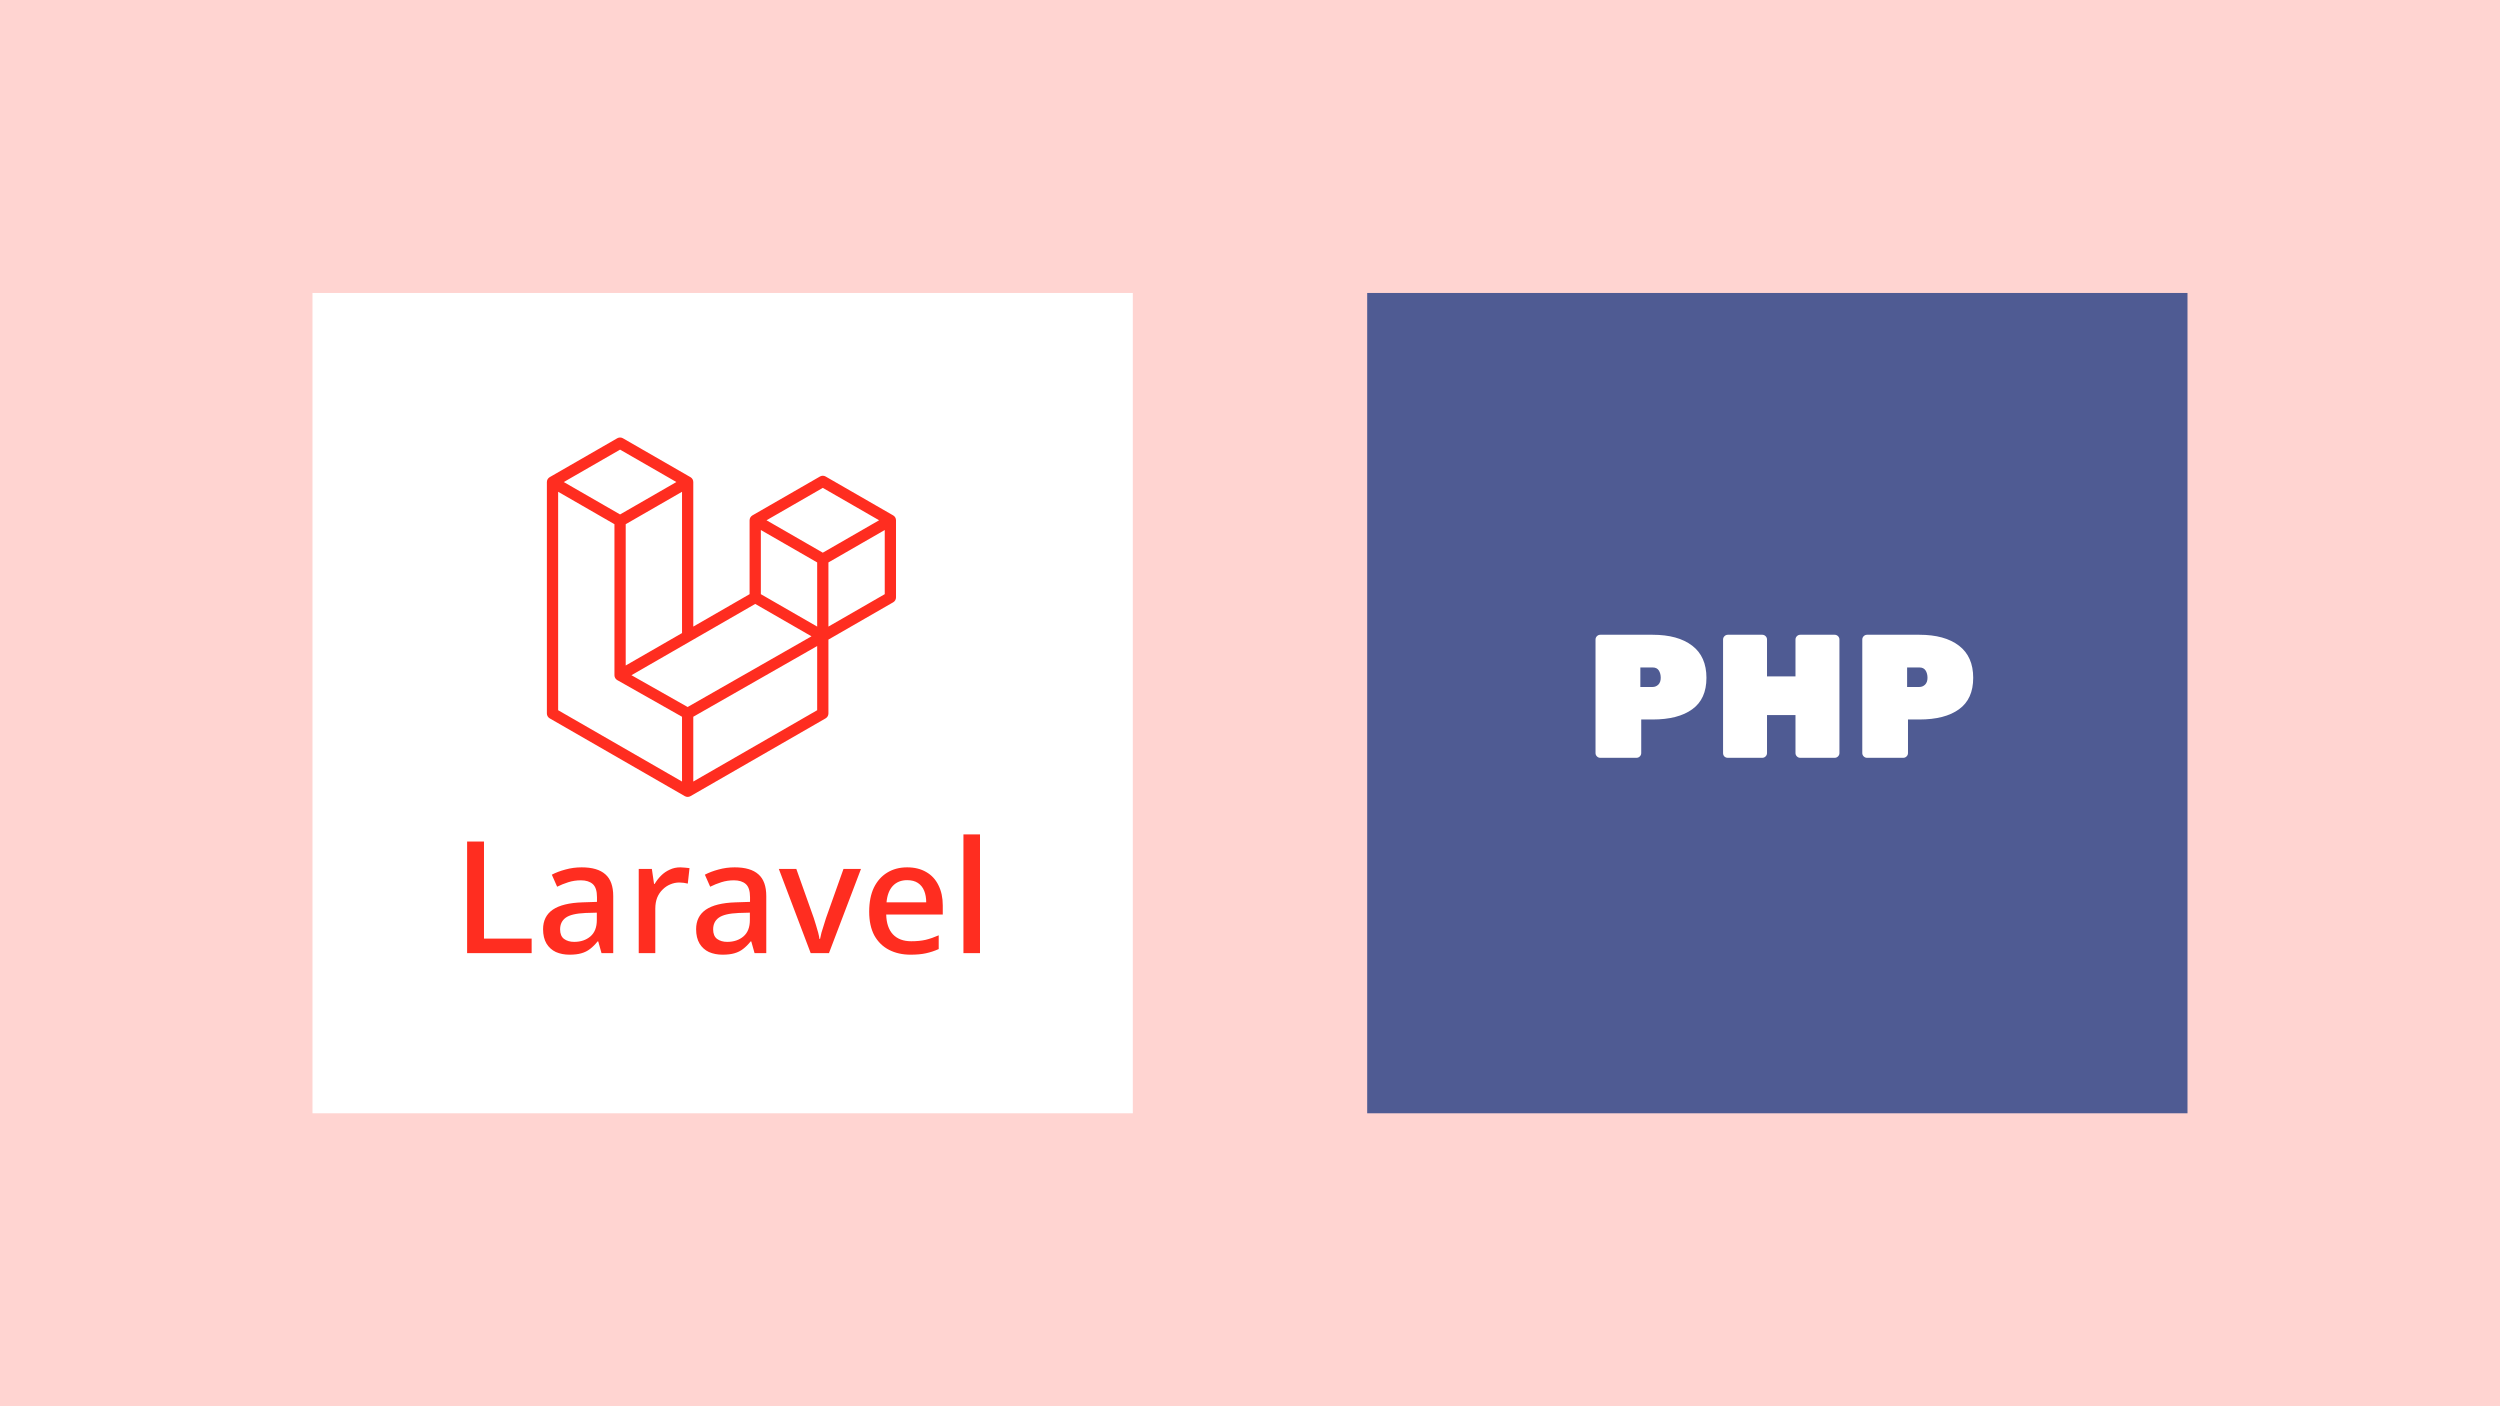 <svg width="640" height="360" viewBox="0 0 640 360" fill="none" xmlns="http://www.w3.org/2000/svg">
<rect width="640" height="360" fill="#FFD4D1"/>
<rect x="80" y="75" width="210" height="210" fill="white"/>
<path fill-rule="evenodd" clip-rule="evenodd" d="M229.327 132.815C229.36 132.938 229.377 133.064 229.377 133.191V152.941C229.377 153.194 229.31 153.443 229.183 153.663C229.056 153.882 228.873 154.064 228.654 154.19L212.077 163.734V182.65C212.077 183.165 211.804 183.64 211.357 183.899L176.756 203.818C176.677 203.863 176.59 203.892 176.504 203.922C176.472 203.933 176.441 203.953 176.407 203.962C176.165 204.025 175.911 204.025 175.669 203.962C175.629 203.951 175.593 203.929 175.555 203.915C175.476 203.886 175.393 203.861 175.318 203.818L140.724 183.899C140.504 183.773 140.321 183.591 140.194 183.371C140.067 183.152 140 182.903 140 182.65V123.401C140 123.271 140.018 123.145 140.05 123.023C140.061 122.982 140.086 122.944 140.101 122.902C140.128 122.827 140.153 122.749 140.193 122.679C140.22 122.632 140.259 122.595 140.292 122.551C140.333 122.494 140.371 122.434 140.419 122.384C140.461 122.343 140.515 122.312 140.562 122.276C140.614 122.233 140.661 122.186 140.72 122.152L158.02 112.192C158.239 112.066 158.487 112 158.74 112C158.993 112 159.241 112.066 159.46 112.192L176.758 122.152H176.761C176.819 122.188 176.868 122.233 176.92 122.274C176.967 122.31 177.019 122.343 177.06 122.382C177.111 122.434 177.147 122.494 177.19 122.551C177.22 122.595 177.262 122.632 177.287 122.679C177.328 122.751 177.352 122.827 177.381 122.902C177.395 122.944 177.42 122.982 177.431 123.025C177.464 123.147 177.481 123.274 177.481 123.401V160.407L191.896 152.107V133.189C191.896 133.063 191.914 132.936 191.946 132.815C191.959 132.772 191.982 132.734 191.997 132.693C192.025 132.617 192.051 132.54 192.09 132.469C192.117 132.423 192.157 132.385 192.187 132.342C192.231 132.284 192.267 132.225 192.317 132.174C192.358 132.133 192.411 132.102 192.457 132.066C192.511 132.023 192.558 131.976 192.616 131.942L209.917 121.983C210.136 121.856 210.385 121.79 210.637 121.79C210.89 121.79 211.138 121.856 211.357 121.983L228.655 131.942C228.717 131.978 228.763 132.023 228.817 132.064C228.862 132.1 228.915 132.133 228.956 132.172C229.006 132.225 229.042 132.284 229.086 132.342C229.118 132.385 229.158 132.423 229.183 132.469C229.224 132.54 229.248 132.617 229.276 132.693C229.293 132.734 229.316 132.772 229.327 132.815ZM226.494 152.107V135.684L220.44 139.169L212.077 143.984V160.407L226.495 152.107H226.494ZM209.196 181.816V165.382L200.97 170.08L177.48 183.487V200.076L209.196 181.816ZM142.884 125.894V181.816L174.596 200.074V183.489L158.029 174.112L158.023 174.109L158.016 174.105C157.96 174.073 157.914 174.026 157.861 173.986C157.816 173.95 157.764 173.922 157.725 173.882L157.721 173.877C157.674 173.832 157.642 173.776 157.602 173.725C157.566 173.677 157.523 173.635 157.494 173.585L157.492 173.58C157.46 173.526 157.44 173.461 157.417 173.4C157.393 173.346 157.363 173.295 157.348 173.238C157.33 173.169 157.327 173.095 157.32 173.025C157.312 172.971 157.298 172.917 157.298 172.863V172.86V134.194L148.937 129.377L142.884 125.894ZM158.742 115.105L144.329 123.401L158.738 131.697L173.149 123.399L158.738 115.105H158.742ZM166.237 166.88L174.598 162.067V125.894L168.544 129.379L160.182 134.194V170.367L166.237 166.88ZM210.637 124.895L196.227 133.191L210.637 141.487L225.046 133.189L210.637 124.895ZM209.196 143.984L200.833 139.169L194.779 135.684V152.107L203.14 156.921L209.196 160.407V143.984ZM176.036 180.994L197.173 168.927L207.739 162.897L193.339 154.606L176.76 164.151L161.649 172.851L176.036 180.994Z" fill="#FF2D20"/>
<path d="M119.581 244V215.44H123.901V240.28H136.101V244H119.581ZM148.907 222.04C151.627 222.04 153.653 222.64 154.987 223.84C156.32 225.013 156.987 226.867 156.987 229.4V244H153.987L153.147 241H152.987C152.373 241.773 151.733 242.413 151.067 242.92C150.427 243.427 149.68 243.8 148.827 244.04C148 244.28 146.987 244.4 145.787 244.4C144.507 244.4 143.347 244.173 142.307 243.72C141.293 243.24 140.493 242.52 139.907 241.56C139.32 240.573 139.027 239.347 139.027 237.88C139.027 235.693 139.853 234.027 141.507 232.88C143.187 231.733 145.733 231.107 149.147 231L152.827 230.88V229.68C152.827 228.08 152.467 226.96 151.747 226.32C151.027 225.68 150.013 225.36 148.707 225.36C147.587 225.36 146.52 225.52 145.507 225.84C144.493 226.16 143.533 226.547 142.627 227L141.267 223.92C142.28 223.387 143.44 222.947 144.747 222.6C146.08 222.227 147.467 222.04 148.907 222.04ZM149.907 233.72C147.453 233.827 145.747 234.24 144.787 234.96C143.853 235.653 143.387 236.64 143.387 237.92C143.387 239.04 143.72 239.853 144.387 240.36C145.08 240.867 145.947 241.12 146.987 241.12C148.667 241.12 150.053 240.653 151.147 239.72C152.24 238.787 152.787 237.387 152.787 235.52V233.64L149.907 233.72ZM174.155 222.04C174.529 222.04 174.942 222.067 175.395 222.12C175.849 222.147 176.222 222.187 176.515 222.24L176.075 226.2C175.782 226.12 175.435 226.053 175.035 226C174.635 225.947 174.262 225.92 173.915 225.92C173.115 225.92 172.342 226.08 171.595 226.4C170.875 226.693 170.222 227.133 169.635 227.72C169.049 228.28 168.582 228.973 168.235 229.8C167.915 230.627 167.755 231.573 167.755 232.64V244H163.515V222.44H166.875L167.435 226.28H167.595C168.049 225.507 168.595 224.8 169.235 224.16C169.875 223.52 170.609 223.013 171.435 222.64C172.262 222.24 173.169 222.04 174.155 222.04ZM188.086 222.04C190.806 222.04 192.833 222.64 194.166 223.84C195.5 225.013 196.166 226.867 196.166 229.4V244H193.166L192.326 241H192.166C191.553 241.773 190.913 242.413 190.246 242.92C189.606 243.427 188.86 243.8 188.006 244.04C187.18 244.28 186.166 244.4 184.966 244.4C183.686 244.4 182.526 244.173 181.486 243.72C180.473 243.24 179.673 242.52 179.086 241.56C178.5 240.573 178.206 239.347 178.206 237.88C178.206 235.693 179.033 234.027 180.686 232.88C182.366 231.733 184.913 231.107 188.326 231L192.006 230.88V229.68C192.006 228.08 191.646 226.96 190.926 226.32C190.206 225.68 189.193 225.36 187.886 225.36C186.766 225.36 185.7 225.52 184.686 225.84C183.673 226.16 182.713 226.547 181.806 227L180.446 223.92C181.46 223.387 182.62 222.947 183.926 222.6C185.26 222.227 186.646 222.04 188.086 222.04ZM189.086 233.72C186.633 233.827 184.926 234.24 183.966 234.96C183.033 235.653 182.566 236.64 182.566 237.92C182.566 239.04 182.9 239.853 183.566 240.36C184.26 240.867 185.126 241.12 186.166 241.12C187.846 241.12 189.233 240.653 190.326 239.72C191.42 238.787 191.966 237.387 191.966 235.52V233.64L189.086 233.72ZM207.535 244L199.375 222.44H203.855L208.335 235.04C208.522 235.573 208.708 236.173 208.895 236.84C209.108 237.507 209.295 238.147 209.455 238.76C209.615 239.373 209.722 239.907 209.775 240.36H209.935C210.015 239.907 210.135 239.373 210.295 238.76C210.482 238.12 210.682 237.48 210.895 236.84C211.108 236.173 211.295 235.573 211.455 235.04L215.935 222.44H220.415L212.215 244H207.535ZM232.23 222.04C234.123 222.04 235.75 222.44 237.11 223.24C238.47 224.013 239.51 225.133 240.23 226.6C240.976 228.067 241.35 229.8 241.35 231.8V234.12H226.87C226.923 236.333 227.496 238.027 228.59 239.2C229.71 240.373 231.27 240.96 233.27 240.96C234.656 240.96 235.883 240.84 236.95 240.6C238.043 240.333 239.163 239.947 240.31 239.44V242.96C239.243 243.44 238.15 243.8 237.03 244.04C235.936 244.28 234.63 244.4 233.11 244.4C231.03 244.4 229.19 243.987 227.59 243.16C225.99 242.333 224.736 241.107 223.83 239.48C222.95 237.827 222.51 235.8 222.51 233.4C222.51 230.973 222.91 228.92 223.71 227.24C224.536 225.56 225.67 224.28 227.11 223.4C228.576 222.493 230.283 222.04 232.23 222.04ZM232.23 225.32C230.71 225.32 229.483 225.813 228.55 226.8C227.643 227.787 227.11 229.187 226.95 231H237.11C237.11 229.88 236.936 228.893 236.59 228.04C236.243 227.187 235.71 226.52 234.99 226.04C234.27 225.56 233.35 225.32 232.23 225.32ZM250.88 244H246.64V213.6H250.88V244Z" fill="#FF2D20"/>
<rect width="640" height="360" fill="#FFD4D1"/>
<rect x="80" y="75" width="210" height="210" fill="white"/>
<path fill-rule="evenodd" clip-rule="evenodd" d="M229.327 132.815C229.36 132.938 229.377 133.064 229.377 133.191V152.941C229.377 153.194 229.31 153.443 229.183 153.663C229.056 153.882 228.873 154.064 228.654 154.19L212.077 163.734V182.65C212.077 183.165 211.804 183.64 211.357 183.899L176.756 203.818C176.677 203.863 176.59 203.892 176.504 203.922C176.472 203.933 176.441 203.953 176.407 203.962C176.165 204.025 175.911 204.025 175.669 203.962C175.629 203.951 175.593 203.929 175.555 203.915C175.476 203.886 175.393 203.861 175.318 203.818L140.724 183.899C140.504 183.773 140.321 183.591 140.194 183.371C140.067 183.152 140 182.903 140 182.65V123.401C140 123.271 140.018 123.145 140.05 123.023C140.061 122.982 140.086 122.944 140.101 122.902C140.128 122.827 140.153 122.749 140.193 122.679C140.22 122.632 140.259 122.595 140.292 122.551C140.333 122.494 140.371 122.434 140.419 122.384C140.461 122.343 140.515 122.312 140.562 122.276C140.614 122.233 140.661 122.186 140.72 122.152L158.02 112.192C158.239 112.066 158.487 112 158.74 112C158.993 112 159.241 112.066 159.46 112.192L176.758 122.152H176.761C176.819 122.188 176.868 122.233 176.92 122.274C176.967 122.31 177.019 122.343 177.06 122.382C177.111 122.434 177.147 122.494 177.19 122.551C177.22 122.595 177.262 122.632 177.287 122.679C177.328 122.751 177.352 122.827 177.381 122.902C177.395 122.944 177.42 122.982 177.431 123.025C177.464 123.147 177.481 123.274 177.481 123.401V160.407L191.896 152.107V133.189C191.896 133.063 191.914 132.936 191.946 132.815C191.959 132.772 191.982 132.734 191.997 132.693C192.025 132.617 192.051 132.54 192.09 132.469C192.117 132.423 192.157 132.385 192.187 132.342C192.231 132.284 192.267 132.225 192.317 132.174C192.358 132.133 192.411 132.102 192.457 132.066C192.511 132.023 192.558 131.976 192.616 131.942L209.917 121.983C210.136 121.856 210.385 121.79 210.637 121.79C210.89 121.79 211.138 121.856 211.357 121.983L228.655 131.942C228.717 131.978 228.763 132.023 228.817 132.064C228.862 132.1 228.915 132.133 228.956 132.172C229.006 132.225 229.042 132.284 229.086 132.342C229.118 132.385 229.158 132.423 229.183 132.469C229.224 132.54 229.248 132.617 229.276 132.693C229.293 132.734 229.316 132.772 229.327 132.815ZM226.494 152.107V135.684L220.44 139.169L212.077 143.984V160.407L226.495 152.107H226.494ZM209.196 181.816V165.382L200.97 170.08L177.48 183.487V200.076L209.196 181.816ZM142.884 125.894V181.816L174.596 200.074V183.489L158.029 174.112L158.023 174.109L158.016 174.105C157.96 174.073 157.914 174.026 157.861 173.986C157.816 173.95 157.764 173.922 157.725 173.882L157.721 173.877C157.674 173.832 157.642 173.776 157.602 173.725C157.566 173.677 157.523 173.635 157.494 173.585L157.492 173.58C157.46 173.526 157.44 173.461 157.417 173.4C157.393 173.346 157.363 173.295 157.348 173.238C157.33 173.169 157.327 173.095 157.32 173.025C157.312 172.971 157.298 172.917 157.298 172.863V172.86V134.194L148.937 129.377L142.884 125.894ZM158.742 115.105L144.329 123.401L158.738 131.697L173.149 123.399L158.738 115.105H158.742ZM166.237 166.88L174.598 162.067V125.894L168.544 129.379L160.182 134.194V170.367L166.237 166.88ZM210.637 124.895L196.227 133.191L210.637 141.487L225.046 133.189L210.637 124.895ZM209.196 143.984L200.833 139.169L194.779 135.684V152.107L203.14 156.921L209.196 160.407V143.984ZM176.036 180.994L197.173 168.927L207.739 162.897L193.339 154.606L176.76 164.151L161.649 172.851L176.036 180.994Z" fill="#FF2D20"/>
<path d="M119.581 244V215.44H123.901V240.28H136.101V244H119.581ZM148.907 222.04C151.627 222.04 153.653 222.64 154.987 223.84C156.32 225.013 156.987 226.867 156.987 229.4V244H153.987L153.147 241H152.987C152.373 241.773 151.733 242.413 151.067 242.92C150.427 243.427 149.68 243.8 148.827 244.04C148 244.28 146.987 244.4 145.787 244.4C144.507 244.4 143.347 244.173 142.307 243.72C141.293 243.24 140.493 242.52 139.907 241.56C139.32 240.573 139.027 239.347 139.027 237.88C139.027 235.693 139.853 234.027 141.507 232.88C143.187 231.733 145.733 231.107 149.147 231L152.827 230.88V229.68C152.827 228.08 152.467 226.96 151.747 226.32C151.027 225.68 150.013 225.36 148.707 225.36C147.587 225.36 146.52 225.52 145.507 225.84C144.493 226.16 143.533 226.547 142.627 227L141.267 223.92C142.28 223.387 143.44 222.947 144.747 222.6C146.08 222.227 147.467 222.04 148.907 222.04ZM149.907 233.72C147.453 233.827 145.747 234.24 144.787 234.96C143.853 235.653 143.387 236.64 143.387 237.92C143.387 239.04 143.72 239.853 144.387 240.36C145.08 240.867 145.947 241.12 146.987 241.12C148.667 241.12 150.053 240.653 151.147 239.72C152.24 238.787 152.787 237.387 152.787 235.52V233.64L149.907 233.72ZM174.155 222.04C174.529 222.04 174.942 222.067 175.395 222.12C175.849 222.147 176.222 222.187 176.515 222.24L176.075 226.2C175.782 226.12 175.435 226.053 175.035 226C174.635 225.947 174.262 225.92 173.915 225.92C173.115 225.92 172.342 226.08 171.595 226.4C170.875 226.693 170.222 227.133 169.635 227.72C169.049 228.28 168.582 228.973 168.235 229.8C167.915 230.627 167.755 231.573 167.755 232.64V244H163.515V222.44H166.875L167.435 226.28H167.595C168.049 225.507 168.595 224.8 169.235 224.16C169.875 223.52 170.609 223.013 171.435 222.64C172.262 222.24 173.169 222.04 174.155 222.04ZM188.086 222.04C190.806 222.04 192.833 222.64 194.166 223.84C195.5 225.013 196.166 226.867 196.166 229.4V244H193.166L192.326 241H192.166C191.553 241.773 190.913 242.413 190.246 242.92C189.606 243.427 188.86 243.8 188.006 244.04C187.18 244.28 186.166 244.4 184.966 244.4C183.686 244.4 182.526 244.173 181.486 243.72C180.473 243.24 179.673 242.52 179.086 241.56C178.5 240.573 178.206 239.347 178.206 237.88C178.206 235.693 179.033 234.027 180.686 232.88C182.366 231.733 184.913 231.107 188.326 231L192.006 230.88V229.68C192.006 228.08 191.646 226.96 190.926 226.32C190.206 225.68 189.193 225.36 187.886 225.36C186.766 225.36 185.7 225.52 184.686 225.84C183.673 226.16 182.713 226.547 181.806 227L180.446 223.92C181.46 223.387 182.62 222.947 183.926 222.6C185.26 222.227 186.646 222.04 188.086 222.04ZM189.086 233.72C186.633 233.827 184.926 234.24 183.966 234.96C183.033 235.653 182.566 236.64 182.566 237.92C182.566 239.04 182.9 239.853 183.566 240.36C184.26 240.867 185.126 241.12 186.166 241.12C187.846 241.12 189.233 240.653 190.326 239.72C191.42 238.787 191.966 237.387 191.966 235.52V233.64L189.086 233.72ZM207.535 244L199.375 222.44H203.855L208.335 235.04C208.522 235.573 208.708 236.173 208.895 236.84C209.108 237.507 209.295 238.147 209.455 238.76C209.615 239.373 209.722 239.907 209.775 240.36H209.935C210.015 239.907 210.135 239.373 210.295 238.76C210.482 238.12 210.682 237.48 210.895 236.84C211.108 236.173 211.295 235.573 211.455 235.04L215.935 222.44H220.415L212.215 244H207.535ZM232.23 222.04C234.123 222.04 235.75 222.44 237.11 223.24C238.47 224.013 239.51 225.133 240.23 226.6C240.976 228.067 241.35 229.8 241.35 231.8V234.12H226.87C226.923 236.333 227.496 238.027 228.59 239.2C229.71 240.373 231.27 240.96 233.27 240.96C234.656 240.96 235.883 240.84 236.95 240.6C238.043 240.333 239.163 239.947 240.31 239.44V242.96C239.243 243.44 238.15 243.8 237.03 244.04C235.936 244.28 234.63 244.4 233.11 244.4C231.03 244.4 229.19 243.987 227.59 243.16C225.99 242.333 224.736 241.107 223.83 239.48C222.95 237.827 222.51 235.8 222.51 233.4C222.51 230.973 222.91 228.92 223.71 227.24C224.536 225.56 225.67 224.28 227.11 223.4C228.576 222.493 230.283 222.04 232.23 222.04ZM232.23 225.32C230.71 225.32 229.483 225.813 228.55 226.8C227.643 227.787 227.11 229.187 226.95 231H237.11C237.11 229.88 236.936 228.893 236.59 228.04C236.243 227.187 235.71 226.52 234.99 226.04C234.27 225.56 233.35 225.32 232.23 225.32ZM250.88 244H246.64V213.6H250.88V244Z" fill="#FF2D20"/>
<rect x="350" y="75" width="210" height="210" fill="#4F5B93"/>
<path d="M409.669 162.5H423.079C427.399 162.5 430.774 163.43 433.204 165.29C435.634 167.15 436.849 169.895 436.849 173.525C436.849 177.155 435.634 179.84 433.204 181.58C430.804 183.32 427.429 184.19 423.079 184.19H420.154V192.785C420.154 193.115 420.034 193.4 419.794 193.64C419.554 193.88 419.269 194 418.939 194H409.669C409.339 194 409.054 193.88 408.814 193.64C408.574 193.4 408.454 193.115 408.454 192.785V163.715C408.454 163.385 408.574 163.1 408.814 162.86C409.054 162.62 409.339 162.5 409.669 162.5ZM419.929 170.87V175.865H423.079C423.619 175.865 424.099 175.67 424.519 175.28C424.939 174.86 425.149 174.275 425.149 173.525C425.149 172.775 424.984 172.145 424.654 171.635C424.324 171.125 423.799 170.87 423.079 170.87H419.929ZM460.86 162.5H469.68C470.01 162.5 470.295 162.62 470.535 162.86C470.775 163.1 470.895 163.385 470.895 163.715V192.785C470.895 193.115 470.775 193.4 470.535 193.64C470.295 193.88 470.01 194 469.68 194H460.86C460.53 194 460.245 193.88 460.005 193.64C459.765 193.4 459.645 193.115 459.645 192.785V183.065H452.355V192.785C452.355 193.115 452.235 193.4 451.995 193.64C451.755 193.88 451.47 194 451.14 194H442.32C441.99 194 441.705 193.895 441.465 193.685C441.225 193.445 441.105 193.145 441.105 192.785V163.715C441.105 163.385 441.225 163.1 441.465 162.86C441.705 162.62 441.99 162.5 442.32 162.5H451.14C451.47 162.5 451.755 162.62 451.995 162.86C452.235 163.1 452.355 163.385 452.355 163.715V173.165H459.645V163.715C459.645 163.385 459.765 163.1 460.005 162.86C460.245 162.62 460.53 162.5 460.86 162.5ZM477.96 162.5H491.37C495.69 162.5 499.065 163.43 501.495 165.29C503.925 167.15 505.14 169.895 505.14 173.525C505.14 177.155 503.925 179.84 501.495 181.58C499.095 183.32 495.72 184.19 491.37 184.19H488.445V192.785C488.445 193.115 488.325 193.4 488.085 193.64C487.845 193.88 487.56 194 487.23 194H477.96C477.63 194 477.345 193.88 477.105 193.64C476.865 193.4 476.745 193.115 476.745 192.785V163.715C476.745 163.385 476.865 163.1 477.105 162.86C477.345 162.62 477.63 162.5 477.96 162.5ZM488.22 170.87V175.865H491.37C491.91 175.865 492.39 175.67 492.81 175.28C493.23 174.86 493.44 174.275 493.44 173.525C493.44 172.775 493.275 172.145 492.945 171.635C492.615 171.125 492.09 170.87 491.37 170.87H488.22Z" fill="white"/>
</svg>
